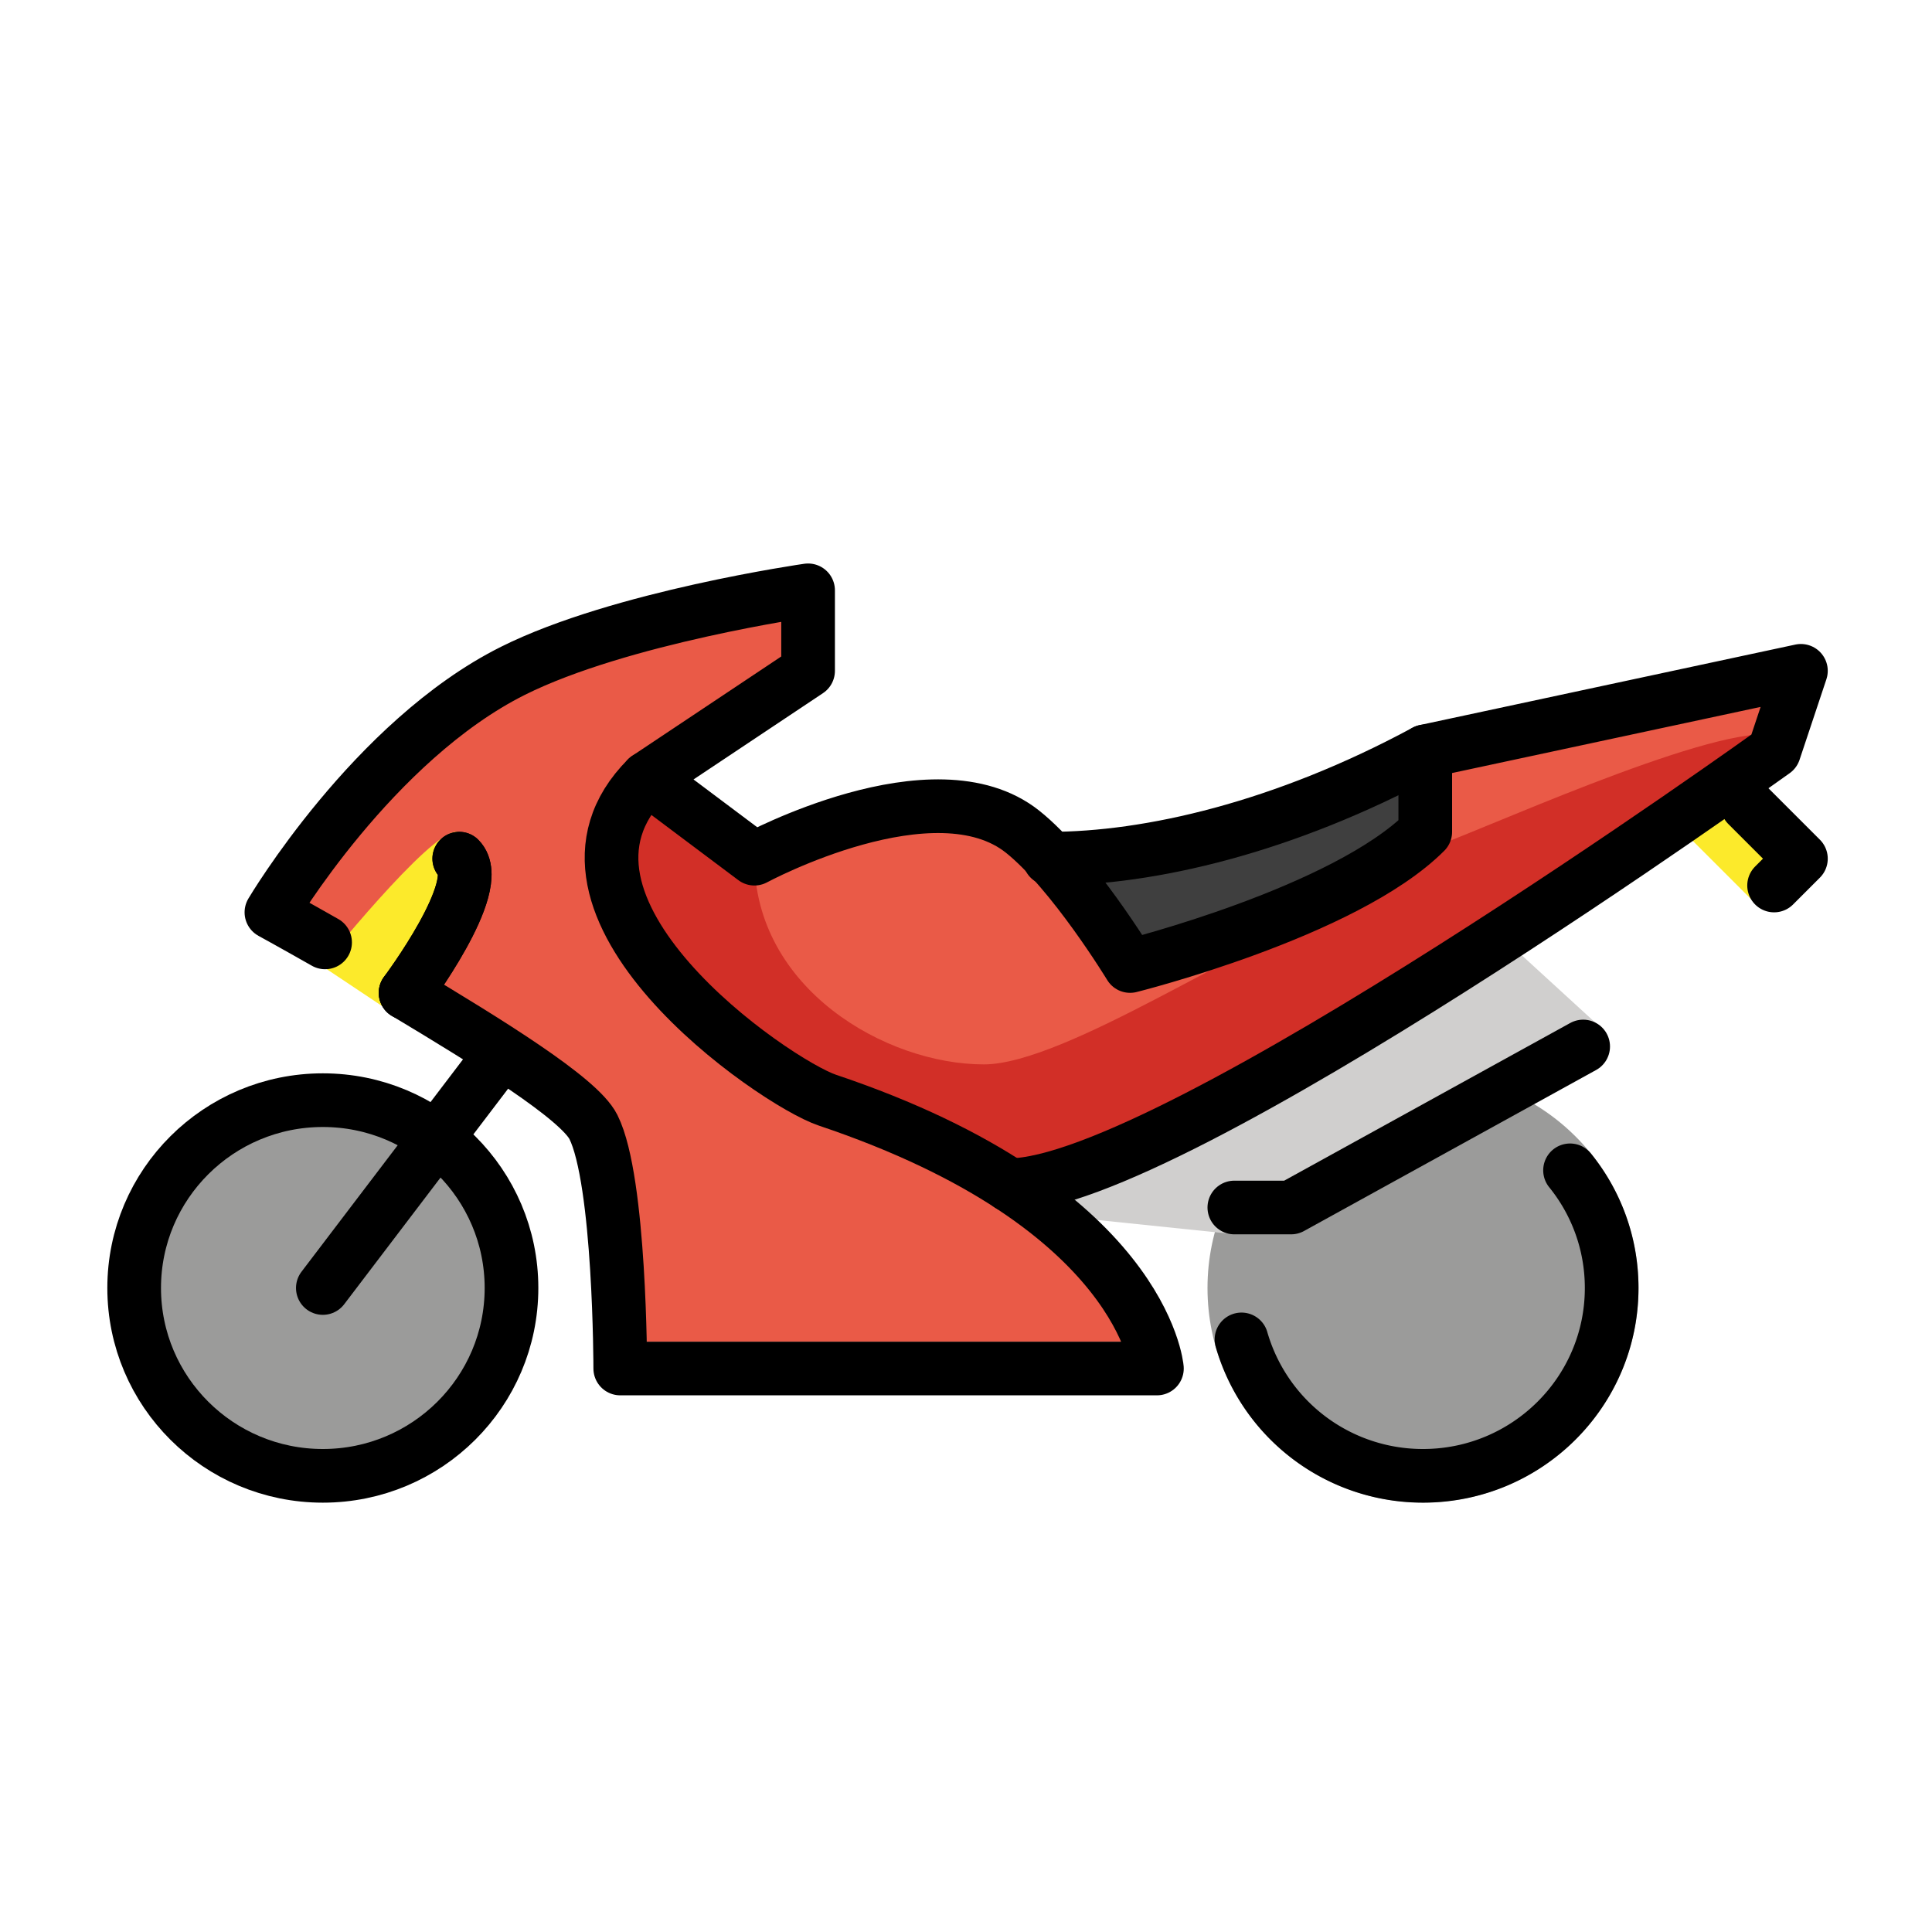 <svg xmlns="http://www.w3.org/2000/svg" width="72" height="72" viewBox="0 0 72 72"><ellipse cx="12.031" cy="48" fill="#9b9b9a" rx="7.031" ry="7"/><ellipse cx="53.031" cy="48" fill="#9b9b9a" rx="8.031" ry="7.995"/><path fill="#ea5a47" d="M12.115 35.12c-1.195-.68-2-1.12-2-1.12s3.784-6.392 9-9c4-2 11-3 11-3v3l-6 4l4 3l8-2l7 6s7-3 10-6v-2l14-3l-1 3s-22 16-28 16l5 6h-20s0-6-1-8c-.536-1.072-3.95-3.169-7-5"/><path fill="#fcea2b" d="m65.115 30l2 2l-1.698 1.668l-2.542-2.542M15 38l-3-2s4-5 5-5s-2 7-2 7"/><path fill="#d22f27" d="M28.115 32c0 4.834 4.885 7.667 8.552 7.667c3.064 0 10.114-4.856 12.5-5.334c1.715-.343 1.527-1.893 4.083-2.708c1.585-.506 10.25-4.5 12.75-4.25c1.634.164-2.472 2.251-1.333 1.625c6.667-3.666-25 14.667-25 14.667L37 44l-7.833-3.666l-5.667-5.5v-5.5z"/><path fill="#3f3f3f" d="M39.5 32.5L42 36l8.5-3l2.615-3v-2z"/><path fill="#d0cfce" d="m40.15 45.388l5.6.581L48.594 45l4.125-2.125l6.906-3.094l.219-1.312L56 34.949l-8.031 5.364l-7.694 3.002L38.87 44l.63 1z"/><g fill="none" stroke="#000" stroke-miterlimit="10" stroke-width="2"><path stroke-linecap="round" stroke-linejoin="round" d="M15.115 37s3-4 2-5"/><ellipse cx="12.031" cy="48" rx="7.031" ry="7"/><path stroke-linecap="round" stroke-linejoin="round" d="M15.115 37c3.05 1.831 6.464 3.928 7 5c1 2 1 9 1 9h20s-.486-6.037-12.281-10c-1.976-.663-11.495-7.224-6.719-12"/><path stroke-linecap="round" stroke-linejoin="round" d="M12.115 35.12c-1.195-.68-2-1.12-2-1.12s3.784-6.392 9-9c4-2 11-3 11-3v3l-6 4l4 3s6.715-3.628 10-1c1.875 1.5 4 5 4 5s8-2 11-5v-3l14-3l-1 3s-22.49 16.167-28.49 16.167"/><path stroke-linecap="round" stroke-linejoin="round" d="M15.115 37s3-4 2-5m1 8l-6.084 8m53.084-18l2 2l-1 1M59 39l-10.885 6H46m7.115-17c-5.28 2.85-10.282 4-14 4"/><path stroke-linecap="round" d="M46.267 49.916A7.03 7.03 0 0 0 53.03 55c3.883 0 7.032-3.134 7.032-7c0-1.66-.58-3.185-1.551-4.385"/></g></svg>